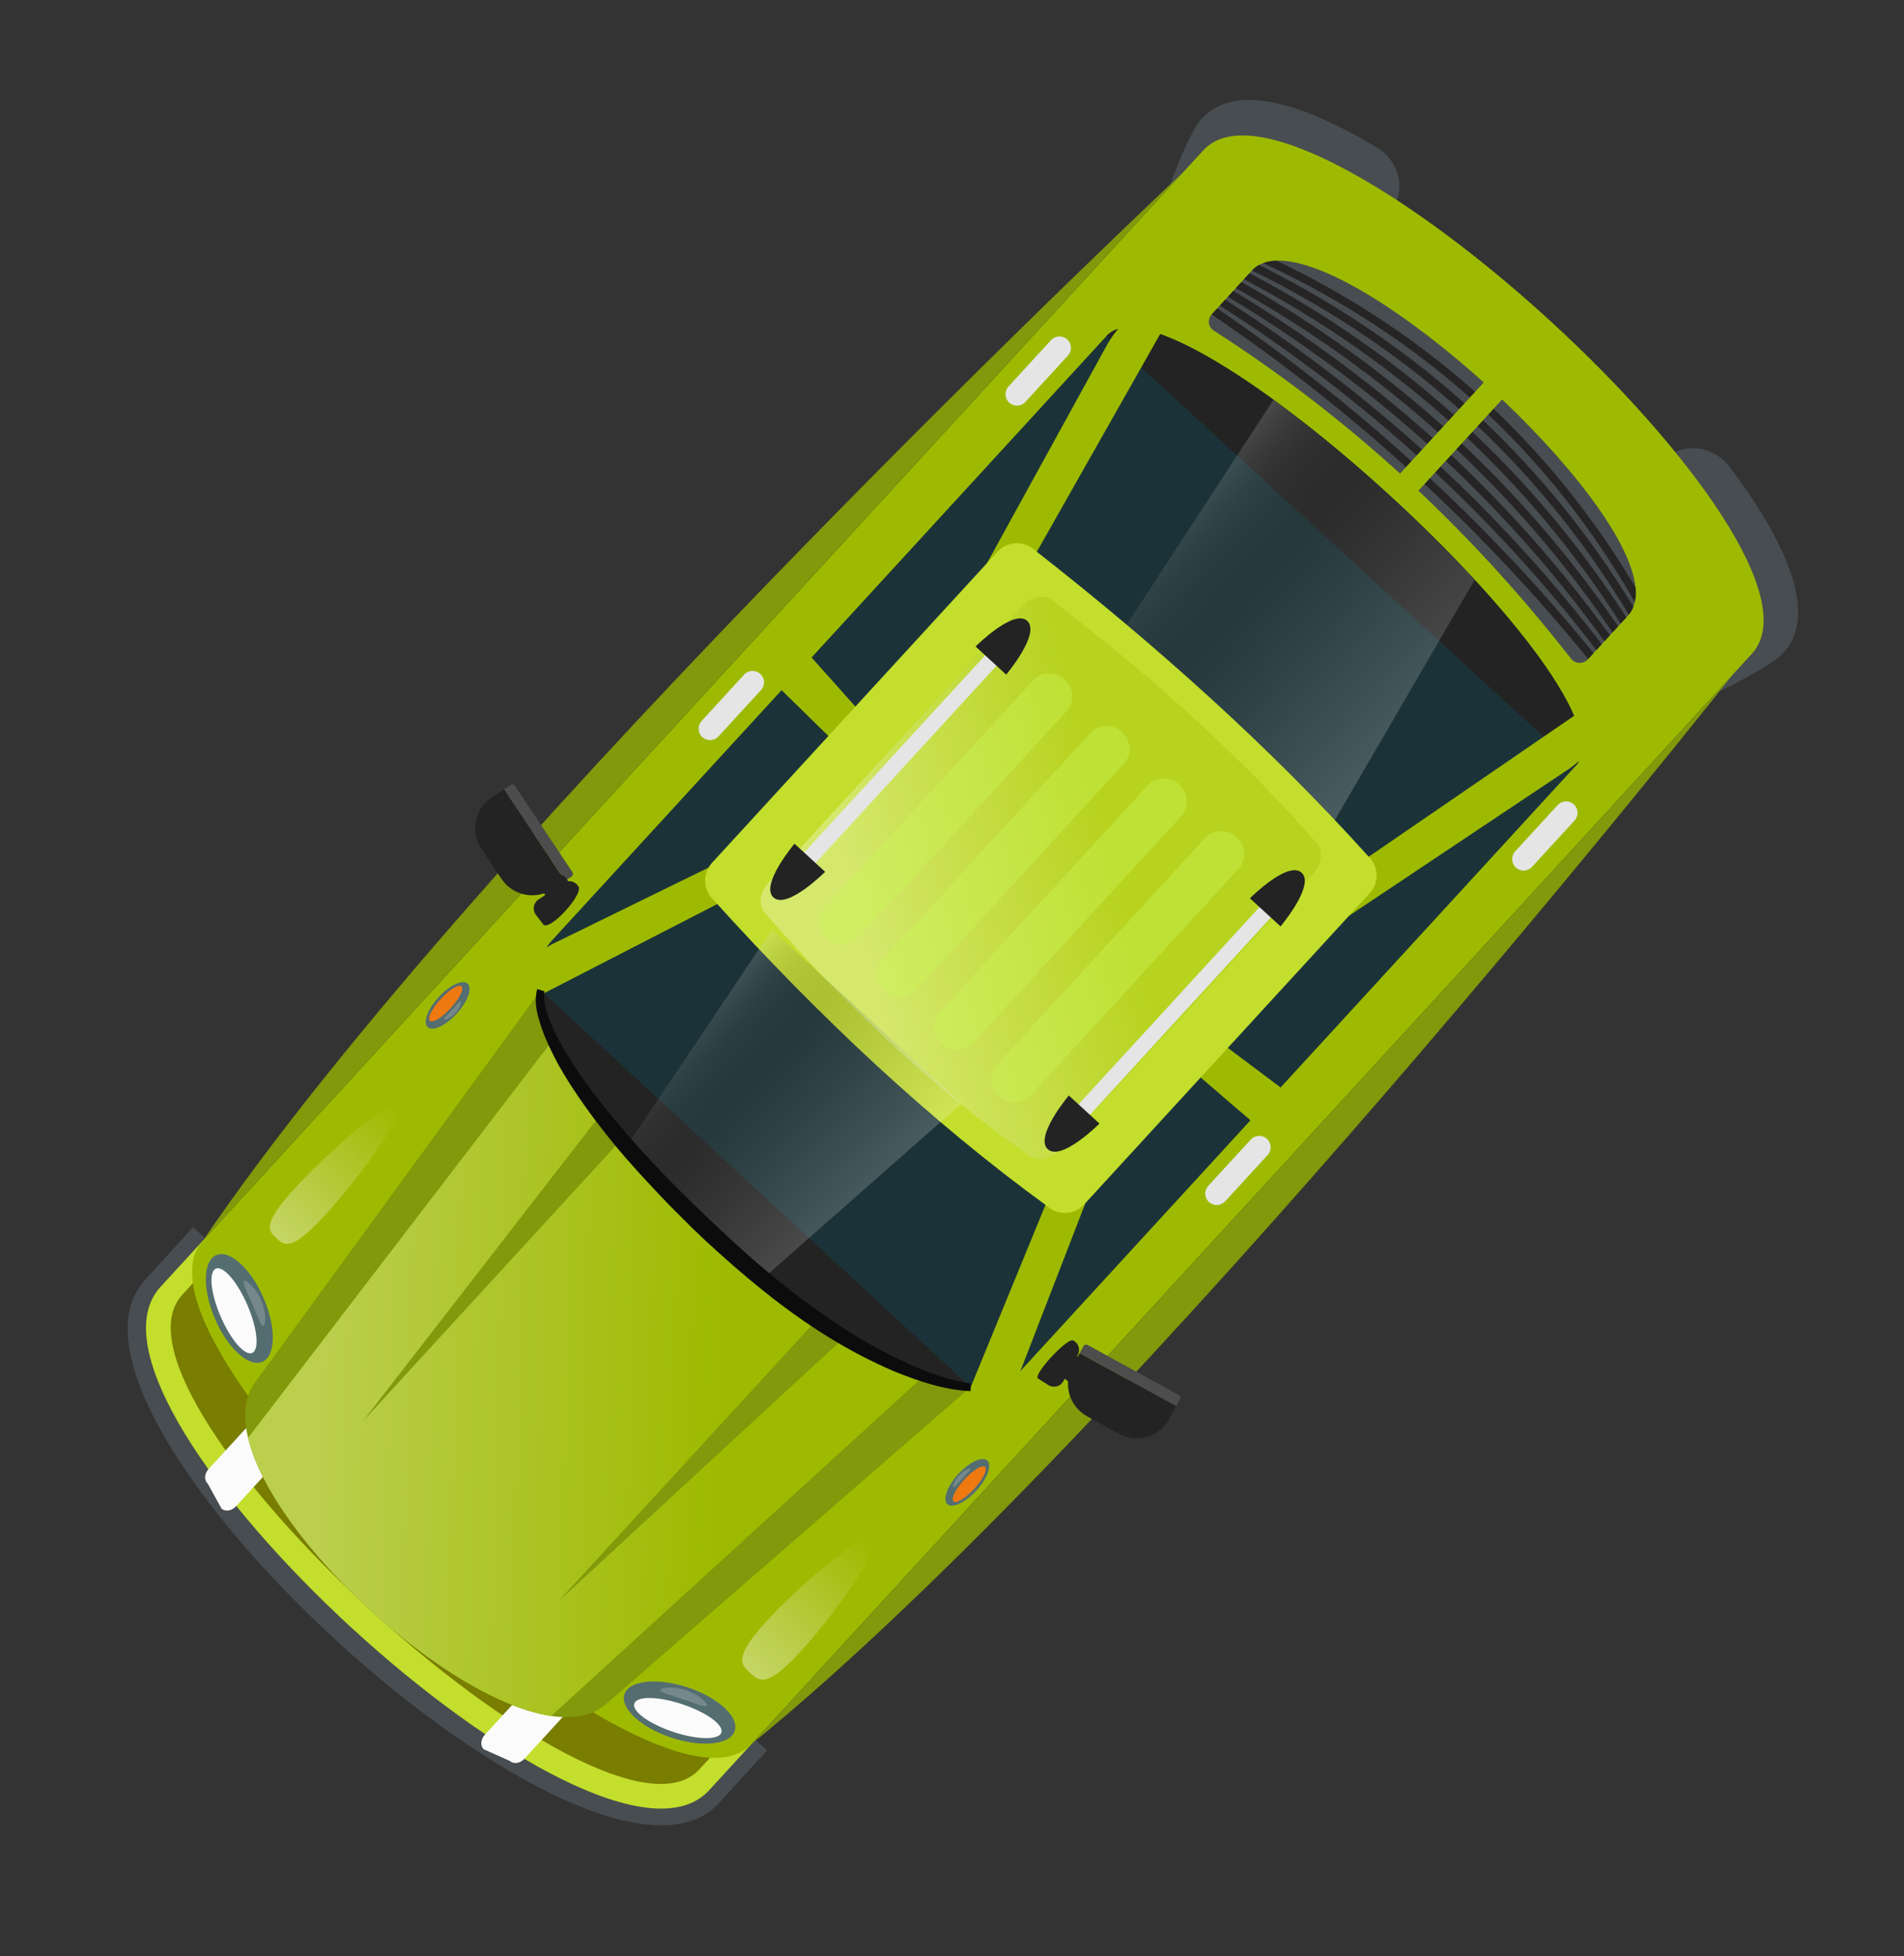 <svg width="146" height="150" viewBox="0 0 146 150" fill="none" xmlns="http://www.w3.org/2000/svg">
<rect x="0" y="0" width="146" height="150" fill="#333333" stroke="none"/>
<g clip-path="url(#clip0_226_9303)">
<path d="M106.87 15.858C99.459 10.88 95.68 10.373 94.695 11.446L89.644 14.39C89.644 14.39 91.096 10.246 92.143 9.105C94.428 6.615 98.935 7.355 105.567 11.298C107.208 12.285 107.794 14.377 106.87 15.858Z" fill="#484D51"/>
<path d="M127.969 34.971C129.353 33.88 131.492 34.28 132.648 35.817C137.711 42.565 139.136 47.454 136.758 50.045C135.711 51.186 131.547 53.163 131.547 53.163L134.206 47.704C135.346 46.462 133.861 42.044 127.969 34.971Z" fill="#484D51"/>
<path d="M14.81 94.09L58.817 134.203L55.126 138.249C45.649 148.644 1.642 108.531 11.118 98.136L14.81 94.09Z" fill="#484D51"/>
<path d="M18.228 92.216L60.291 130.814L129.041 55.894L86.977 17.296L18.228 92.216Z" fill="#9EBA00"/>
<path d="M15.593 95.088L57.656 133.686L54.371 137.267C45.938 146.456 3.875 107.857 12.307 98.668L15.593 95.088Z" fill="#C3DE2C"/>
<path d="M16.795 96.192L56.453 132.583L53.627 135.663C46.37 143.571 6.718 107.185 13.974 99.277L16.801 96.197L16.795 96.192Z" fill="#797D00"/>
<path d="M39.518 130.47L43.54 131.221L40.203 134.857C39.883 135.206 39.39 135.281 39.103 135.018L37.105 134.127C36.818 133.864 36.851 133.365 37.171 133.017L39.512 130.465L39.518 130.47Z" fill="#FBFBFB"/>
<path d="M20.42 112.945L19.327 109.002L15.99 112.639C15.67 112.987 15.638 113.485 15.925 113.748L16.984 115.663C17.27 115.926 17.764 115.851 18.084 115.502L20.425 112.95L20.42 112.945Z" fill="#FBFBFB"/>
<path d="M18.398 92.03L60.461 130.629L57.63 133.714C50.363 141.634 8.3 103.035 15.567 95.116L18.398 92.03Z" fill="#9EBA00"/>
<path d="M41.461 75.923L74.526 106.264L46.573 130.567C45.519 131.546 44.03 131.826 42.27 131.567C34.283 130.398 20.884 118.103 19.024 110.246C18.615 108.515 18.755 106.997 19.651 105.862L41.461 75.923Z" fill="#81990A"/>
<path d="M43.727 78.001L72.267 104.191L42.27 131.567C34.283 130.398 20.884 118.103 19.024 110.246L43.727 78.001Z" fill="#9EBA00"/>
<path opacity="0.3" d="M43.727 78.001L72.267 104.191L42.27 131.567C34.283 130.398 20.884 118.103 19.024 110.246L43.727 78.001Z" fill="url(#paint0_linear_226_9303)"/>
<path d="M63.327 100.428L42.831 122.764L65.187 102.136L63.327 100.428Z" fill="#81990A"/>
<path d="M48.309 86.648L27.814 108.983L46.449 84.941L48.309 86.648Z" fill="#81990A"/>
<path d="M42.313 72.118L84.867 25.744C89.963 20.191 125.911 53.178 120.816 58.731L78.261 105.105C77.359 106.089 76.047 106.469 74.434 106.376C70.309 106.122 64.293 102.693 58.505 98.034C54.725 94.989 51.052 91.421 48.065 87.873C44.435 83.57 41.849 79.291 41.37 76.046C41.134 74.452 41.405 73.107 42.313 72.118Z" fill="#1B3338"/>
<path d="M84.862 25.749C89.958 20.196 125.906 53.183 120.811 58.736L84.862 25.749Z" fill="#232323"/>
<path d="M86.812 17.475L128.875 56.074L134.337 50.122C141.862 41.922 99.799 3.323 92.274 11.523L86.812 17.475Z" fill="#9EBA00"/>
<path d="M92.912 24.108L96.006 20.735C96.166 20.572 96.344 20.424 96.544 20.318C96.65 20.26 96.751 20.218 96.867 20.169C97.17 20.054 97.513 19.996 97.896 19.985C105.157 19.732 124.658 37.564 125.41 45.026C125.455 45.439 125.444 45.812 125.361 46.151C125.329 46.276 125.291 46.397 125.253 46.517C125.165 46.737 125.055 46.936 124.9 47.115C124.88 47.148 124.849 47.182 124.824 47.21L121.755 50.554C121.404 50.937 120.787 50.909 120.468 50.502C112.321 40.075 103.144 31.81 93.095 25.363C92.641 25.102 92.561 24.501 92.912 24.108Z" fill="#484D51"/>
<path d="M92.912 24.108L93.33 23.652C98.846 27.4 104.05 31.522 108.9 35.973C113.683 40.362 118.118 45.063 122.193 50.076L121.781 50.526C113.573 40.426 103.867 31.541 92.912 24.108Z" fill="#262424"/>
<path d="M93.536 23.427L93.948 22.978C99.594 26.585 104.87 30.639 109.715 35.085C114.492 39.469 118.871 44.242 122.823 49.391L122.41 49.84C114.454 39.465 104.749 30.591 93.536 23.427Z" fill="#262424"/>
<path d="M94.155 22.753L94.568 22.303C100.348 25.775 105.685 29.752 110.53 34.197C115.307 38.581 119.619 43.428 123.447 48.711L123.029 49.166C115.331 38.51 105.626 29.635 94.155 22.753Z" fill="#262424"/>
<path d="M94.763 22.09L95.192 21.623C101.095 24.949 106.494 28.858 111.345 33.309C116.122 37.693 120.377 42.612 124.076 48.025L123.653 48.486C116.213 37.549 106.502 28.669 94.763 22.09Z" fill="#262424"/>
<path d="M95.387 21.41L95.816 20.943C101.854 24.134 107.315 27.975 112.16 32.421C116.937 36.805 121.125 41.786 124.705 47.339L124.277 47.806C117.095 36.588 107.385 27.719 95.387 21.41Z" fill="#262424"/>
<path d="M96.006 20.735C96.167 20.572 96.344 20.424 96.544 20.318C102.668 23.359 108.152 27.108 112.975 31.533C117.718 35.886 121.82 40.893 125.248 46.522C125.16 46.742 125.05 46.941 124.895 47.12C117.977 35.627 108.261 26.752 96.006 20.735Z" fill="#262424"/>
<path d="M96.862 20.175C97.165 20.059 97.508 20.002 97.891 19.991C103.844 22.834 109.153 26.401 113.784 30.651C118.303 34.797 122.18 39.598 125.405 45.031C125.45 45.445 125.439 45.818 125.356 46.156C118.743 34.6 109.173 25.871 96.862 20.175Z" fill="#262424"/>
<path d="M80.176 92.368L74.429 106.371C75.085 107.698 77.435 107.36 78.251 105.106L83.232 92.242L80.176 92.368Z" fill="#9EBA00"/>
<path d="M97.364 87.165C98.038 87.784 100.437 85.17 99.762 84.551L93.358 79.751L91.321 81.971L97.364 87.165Z" fill="#9EBA00"/>
<path d="M58.347 51.361C57.673 50.743 60.071 48.129 60.745 48.748L66.077 54.717L64.04 56.937L58.347 51.361Z" fill="#9EBA00"/>
<path d="M55.036 69.298L41.577 76.225C40.199 75.685 40.334 73.315 42.51 72.309L54.899 66.243L55.036 69.298Z" fill="#9EBA00"/>
<path d="M104.048 66.308L122.209 53.85C123.746 54.172 123.002 57.228 120.123 59.079L103.423 70.227L104.048 66.308Z" fill="#9EBA00"/>
<path opacity="0.2" d="M97.652 30.653C103.071 34.642 108.209 39.242 113.076 44.454L102.357 62.882C98.577 59.837 88.704 52.465 85.723 48.922L97.652 30.653Z" fill="url(#paint1_linear_226_9303)"/>
<path d="M78.953 43.279L89.808 24.117C89.355 22.614 86.374 23.616 84.777 26.644L75.102 44.239L78.953 43.279Z" fill="#9EBA00"/>
<path d="M79.349 42.183C88.896 49.65 97.512 57.432 104.899 65.629C105.725 66.387 105.78 67.669 105.022 68.496L83.144 92.338C82.386 93.164 81.103 93.219 80.277 92.461C71.338 85.956 62.861 78.022 54.727 69.015C53.901 68.257 53.845 66.974 54.604 66.148L76.482 42.306C77.24 41.48 78.522 41.425 79.349 42.183Z" fill="#C3DE2C"/>
<path opacity="0.3" d="M80.836 46.146C88.378 51.907 95.128 57.988 100.823 64.486C101.469 65.079 101.44 66.16 100.764 66.897L81.176 88.243C80.5 88.979 79.426 89.101 78.779 88.508C71.693 83.527 65.066 77.311 58.793 70.168C58.147 69.575 58.176 68.494 58.852 67.758L78.44 46.411C79.115 45.675 80.19 45.553 80.836 46.146Z" fill="url(#paint2_linear_226_9303)"/>
<path d="M57.63 133.714L132.857 51.735C132.857 51.735 87.058 109.813 57.63 133.714Z" fill="#81990A"/>
<path d="M15.567 95.116L90.794 13.136C90.794 13.136 36.857 63.746 15.567 95.116Z" fill="#81990A"/>
<g opacity="0.4">
<path d="M94.778 64.169L94.851 64.236C95.537 64.865 95.588 65.937 94.954 66.628L79.038 83.973C78.409 84.659 77.337 84.71 76.645 84.076L76.572 84.009C75.887 83.379 75.835 82.307 76.469 81.616L92.391 64.266C93.02 63.58 94.093 63.539 94.778 64.169Z" fill="#CBF655"/>
<path d="M90.383 60.135L90.456 60.202C91.142 60.832 91.193 61.904 90.559 62.595L74.643 79.94C74.014 80.626 72.942 80.677 72.25 80.043L72.177 79.975C71.492 79.346 71.44 78.274 72.075 77.583L87.996 60.233C88.63 59.552 89.698 59.506 90.383 60.135Z" fill="#CBF655"/>
<path d="M85.993 56.108L86.067 56.175C86.752 56.804 86.804 57.876 86.169 58.567L70.253 75.912C69.624 76.598 68.552 76.649 67.861 76.015L67.788 75.948C67.102 75.318 67.05 74.246 67.685 73.555L83.606 56.205C84.235 55.519 85.308 55.478 85.993 56.108Z" fill="#CBF655"/>
<path d="M81.599 52.074L81.672 52.141C82.357 52.771 82.409 53.843 81.774 54.534L65.858 71.879C65.229 72.564 64.157 72.616 63.466 71.981L63.393 71.915C62.707 71.285 62.655 70.213 63.29 69.522L79.211 52.172C79.846 51.491 80.913 51.445 81.599 52.074Z" fill="#CBF655"/>
</g>
<path d="M81.907 85.54L82.778 86.339L99.525 68.089L98.653 67.29L81.907 85.54Z" fill="#E5E5E5"/>
<path d="M84.309 86.149L81.959 83.993C81.959 83.993 79.299 87.152 80.344 88.112C81.389 89.071 84.309 86.149 84.309 86.149Z" fill="#232323"/>
<path d="M95.844 68.874L98.193 71.03C98.193 71.03 100.854 67.871 99.809 66.911C98.763 65.952 95.844 68.874 95.844 68.874Z" fill="#232323"/>
<path d="M60.87 66.235L61.741 67.034L78.488 48.785L77.616 47.985L60.87 66.235Z" fill="#E5E5E5"/>
<path d="M63.272 66.844L60.922 64.688C60.922 64.688 58.261 67.848 59.307 68.807C60.352 69.766 63.272 66.844 63.272 66.844Z" fill="#232323"/>
<path d="M74.807 49.569L77.156 51.725C77.156 51.725 79.817 48.566 78.772 47.606C77.726 46.647 74.807 49.569 74.807 49.569Z" fill="#232323"/>
<path d="M90.185 107.805L82.792 103.744L82.241 104.75C81.49 106.121 81.99 107.833 83.356 108.59L85.8 109.932C87.171 110.682 88.883 110.182 89.64 108.816L90.185 107.805Z" fill="#232323"/>
<path d="M90.185 107.805L82.792 103.744L83.083 103.213C83.143 103.103 83.287 103.059 83.397 103.119L90.381 106.96C90.491 107.02 90.535 107.164 90.475 107.274L90.185 107.805Z" fill="#4D4D4D"/>
<path d="M82.314 102.787C81.948 102.441 79.217 105.35 79.588 105.69L80.387 106.196C80.787 106.449 81.315 106.312 81.541 105.898L82.637 103.902C82.858 103.504 82.717 103.002 82.314 102.787Z" fill="#232323"/>
<path d="M81.639 104.301C82.026 103.88 82.678 103.857 83.094 104.239C83.516 104.626 83.538 105.278 83.157 105.694C82.77 106.115 82.118 106.138 81.702 105.756C81.275 105.375 81.252 104.723 81.639 104.301Z" fill="#232323"/>
<path d="M38.651 60.516L43.331 67.534L42.376 68.168C41.074 69.034 39.326 68.683 38.455 67.387L36.914 65.072C36.048 63.77 36.4 62.022 37.696 61.151L38.651 60.516Z" fill="#232323"/>
<path d="M38.651 60.516L43.331 67.533L43.835 67.198C43.94 67.129 43.971 66.982 43.902 66.877L39.482 60.253C39.413 60.148 39.266 60.117 39.161 60.186L38.651 60.516Z" fill="#4D4D4D"/>
<path d="M44.325 67.928C44.876 68.423 42.217 71.388 41.667 70.893L41.094 70.14C40.808 69.763 40.899 69.225 41.292 68.965L43.187 67.702C43.565 67.448 44.077 67.545 44.325 67.928Z" fill="#232323"/>
<path d="M41.886 67.326C42.273 66.904 42.925 66.882 43.341 67.263C43.757 67.645 43.785 68.302 43.403 68.718C43.017 69.14 42.364 69.162 41.948 68.781C41.532 68.399 41.499 67.747 41.886 67.326Z" fill="#232323"/>
<path d="M75.706 111.985C75.324 111.635 74.329 112.098 73.483 113.02C72.637 113.942 72.261 114.973 72.643 115.324C73.025 115.674 74.02 115.211 74.866 114.289C75.712 113.367 76.088 112.335 75.706 111.985Z" fill="#546D70"/>
<path d="M73.944 113.443C74.615 112.712 75.325 112.277 75.538 112.473C75.746 112.664 75.379 113.414 74.709 114.145C74.038 114.875 73.328 115.311 73.114 115.115C72.912 114.918 73.279 114.168 73.944 113.443Z" fill="#EF7911"/>
<path opacity="0.2" d="M73.541 113.126C73.897 112.738 74.321 112.547 74.394 112.614C74.462 112.676 74.15 112.97 73.794 113.358C73.439 113.745 73.172 114.081 73.105 114.019C73.037 113.946 73.191 113.508 73.541 113.126Z" fill="#FBFBFB"/>
<path d="M52.753 129.384C55.086 130.158 56.694 131.655 56.34 132.717C55.986 133.78 53.81 134.008 51.471 133.229C49.132 132.449 47.529 130.958 47.883 129.895C48.243 128.838 50.425 128.604 52.753 129.384Z" fill="#546D70"/>
<path d="M52.327 130.671C54.173 131.288 55.511 132.256 55.314 132.842C55.118 133.428 53.465 133.402 51.625 132.79C49.779 132.173 48.441 131.205 48.638 130.619C48.828 130.027 50.481 130.054 52.327 130.671Z" fill="#FBFBFB"/>
<path opacity="0.2" d="M52.611 129.595C53.591 129.925 54.256 130.566 54.194 130.758C54.132 130.949 53.356 130.621 52.376 130.291C51.395 129.96 50.577 129.769 50.644 129.571C50.706 129.38 51.625 129.27 52.611 129.595Z" fill="#FBFBFB"/>
<path d="M20.21 99.522C19.238 97.264 17.609 95.79 16.581 96.233C15.553 96.677 15.512 98.865 16.489 101.129C17.461 103.387 19.09 104.861 20.118 104.417C21.146 103.974 21.192 101.78 20.21 99.522Z" fill="#546D70"/>
<path d="M18.97 100.061C18.197 98.275 17.117 97.025 16.55 97.271C15.983 97.517 16.151 99.162 16.919 100.943C17.692 102.729 18.771 103.978 19.338 103.733C19.905 103.487 19.738 101.842 18.97 100.061Z" fill="#FBFBFB"/>
<path opacity="0.2" d="M20.017 99.687C19.604 98.738 18.908 98.131 18.723 98.209C18.537 98.287 18.931 99.032 19.344 99.98C19.758 100.929 20.018 101.728 20.209 101.644C20.389 101.561 20.42 100.636 20.017 99.687Z" fill="#FBFBFB"/>
<path d="M35.858 75.418C35.476 75.068 34.48 75.531 33.635 76.453C32.788 77.375 32.412 78.406 32.794 78.757C33.176 79.107 34.171 78.644 35.017 77.722C35.863 76.8 36.239 75.769 35.858 75.418Z" fill="#546D70"/>
<path d="M34.556 77.299C35.227 76.568 35.6 75.823 35.386 75.627C35.178 75.436 34.462 75.867 33.792 76.597C33.121 77.328 32.748 78.073 32.962 78.269C33.181 78.459 33.891 78.024 34.556 77.299Z" fill="#EF7911"/>
<path opacity="0.2" d="M34.907 77.672C35.263 77.285 35.417 76.846 35.344 76.779C35.276 76.717 35.01 77.052 34.654 77.44C34.298 77.828 33.987 78.122 34.054 78.184C34.133 78.246 34.556 78.055 34.907 77.672Z" fill="#FBFBFB"/>
<path d="M41.461 75.922L74.433 106.365L74.428 106.371C64.328 105.757 42.846 86.045 41.369 76.045C41.431 75.967 41.461 75.922 41.461 75.922Z" fill="#232323"/>
<path opacity="0.2" d="M59.197 71.285L73.726 84.617L58.505 98.034C54.725 94.989 51.052 91.421 48.065 87.873L59.197 71.285Z" fill="url(#paint3_linear_226_9303)"/>
<path opacity="0.5" d="M58.832 124.247C61.426 121.42 66.188 117.383 66.901 118.038C67.615 118.693 63.995 123.788 61.406 126.609C58.812 129.437 58.228 128.922 57.515 128.267C56.801 127.612 56.238 127.074 58.832 124.247Z" fill="url(#paint4_linear_226_9303)"/>
<path opacity="0.5" d="M22.659 91.054C25.253 88.227 29.953 84.132 30.582 84.71C31.212 85.287 27.53 90.326 24.941 93.147C22.347 95.975 21.825 95.516 21.195 94.939C20.566 94.361 20.065 93.881 22.659 91.054Z" fill="url(#paint5_linear_226_9303)"/>
<path d="M74.43 106.662C72.375 106.567 70.5 105.913 68.655 105.183C66.829 104.408 65.078 103.485 63.403 102.444C60.047 100.359 57.017 97.816 54.133 95.16C53.419 94.494 52.714 93.806 52.031 93.107C51.332 92.424 50.654 91.708 49.986 90.992C48.645 89.565 47.335 88.093 46.134 86.525C44.928 84.973 43.789 83.349 42.813 81.625C42.349 80.743 41.895 79.861 41.563 78.904C41.247 77.962 40.902 76.962 41.193 75.832L41.746 76.007C41.613 76.807 41.946 77.764 42.306 78.613C42.667 79.483 43.162 80.309 43.656 81.125C44.665 82.755 45.827 84.298 47.067 85.767C49.527 88.739 52.248 91.505 55.083 94.136C57.88 96.808 60.854 99.287 64.05 101.423C65.646 102.505 67.317 103.459 69.048 104.28C70.768 105.103 72.601 105.812 74.437 106.068L74.43 106.662Z" fill="#0C0C0C"/>
<path d="M97.15 87.319C97.504 87.644 97.533 88.199 97.203 88.559L93.943 92.111C93.618 92.465 93.064 92.494 92.704 92.164C92.35 91.839 92.32 91.284 92.65 90.925L95.91 87.373C96.235 87.019 96.795 86.995 97.15 87.319Z" fill="#E5E5E5"/>
<path d="M58.301 51.671C58.655 51.996 58.684 52.551 58.354 52.91L55.095 56.462C54.77 56.817 54.215 56.846 53.855 56.516C53.501 56.191 53.472 55.636 53.802 55.276L57.061 51.724C57.386 51.37 57.947 51.346 58.301 51.671Z" fill="#E5E5E5"/>
<path d="M120.683 61.673C121.037 61.998 121.066 62.553 120.736 62.913L117.476 66.465C117.151 66.819 116.597 66.848 116.237 66.518C115.883 66.193 115.854 65.638 116.184 65.279L119.443 61.727C119.773 61.367 120.329 61.349 120.683 61.673Z" fill="#E5E5E5"/>
<path d="M81.835 26.025C82.189 26.35 82.218 26.905 81.888 27.264L78.628 30.817C78.303 31.171 77.749 31.2 77.389 30.87C77.035 30.545 77.005 29.99 77.336 29.63L80.595 26.078C80.925 25.718 81.481 25.7 81.835 26.025Z" fill="#E5E5E5"/>
<path d="M106.983 36.72L108.399 38.02L115.424 30.364L114.008 29.065L106.983 36.72Z" fill="#9EBA00"/>
</g>
<defs>
<linearGradient id="paint0_linear_226_9303" x1="24.914" y1="104.295" x2="55.153" y2="105.116" gradientUnits="userSpaceOnUse">
<stop stop-color="white"/>
<stop offset="1" stop-color="#9EBA00"/>
</linearGradient>
<linearGradient id="paint1_linear_226_9303" x1="109.139" y1="55.489" x2="90.53" y2="38.413" gradientUnits="userSpaceOnUse">
<stop stop-color="white"/>
<stop offset="0.186" stop-color="#C4C4C4"/>
<stop offset="0.404" stop-color="#858585"/>
<stop offset="0.564" stop-color="#5E5E5E"/>
<stop offset="0.647" stop-color="#4F4F4F"/>
<stop offset="0.734" stop-color="#525252"/>
<stop offset="0.792" stop-color="#5A5A5A"/>
<stop offset="0.84" stop-color="#696969"/>
<stop offset="0.884" stop-color="#7F7F7F"/>
<stop offset="0.925" stop-color="#9A9A9A"/>
<stop offset="0.963" stop-color="#BBBBBB"/>
<stop offset="0.999" stop-color="#E2E2E2"/>
<stop offset="1" stop-color="#E4E4E4"/>
</linearGradient>
<linearGradient id="paint2_linear_226_9303" x1="66.143" y1="70.803" x2="85.337" y2="65.923" gradientUnits="userSpaceOnUse">
<stop stop-color="white"/>
<stop offset="1" stop-color="#9EBA00"/>
</linearGradient>
<linearGradient id="paint3_linear_226_9303" x1="66.85" y1="92.107" x2="52.324" y2="78.778" gradientUnits="userSpaceOnUse">
<stop stop-color="white"/>
<stop offset="0.186" stop-color="#C4C4C4"/>
<stop offset="0.404" stop-color="#858585"/>
<stop offset="0.564" stop-color="#5E5E5E"/>
<stop offset="0.647" stop-color="#4F4F4F"/>
<stop offset="0.734" stop-color="#525252"/>
<stop offset="0.792" stop-color="#5A5A5A"/>
<stop offset="0.84" stop-color="#696969"/>
<stop offset="0.884" stop-color="#7F7F7F"/>
<stop offset="0.925" stop-color="#9A9A9A"/>
<stop offset="0.963" stop-color="#BBBBBB"/>
<stop offset="0.999" stop-color="#E2E2E2"/>
<stop offset="1" stop-color="#E4E4E4"/>
</linearGradient>
<linearGradient id="paint4_linear_226_9303" x1="55.126" y1="130.715" x2="66.732" y2="118.43" gradientUnits="userSpaceOnUse">
<stop stop-color="white"/>
<stop offset="1" stop-color="#9EBA00"/>
</linearGradient>
<linearGradient id="paint5_linear_226_9303" x1="18.805" y1="97.386" x2="30.412" y2="85.101" gradientUnits="userSpaceOnUse">
<stop stop-color="white"/>
<stop offset="1" stop-color="#9EBA00"/>
</linearGradient>
<clipPath id="clip0_226_9303">
<rect width="70.644" height="138.596" fill="white" transform="translate(52.051 149.881) rotate(-137.46)"/>
</clipPath>
</defs>
</svg>
